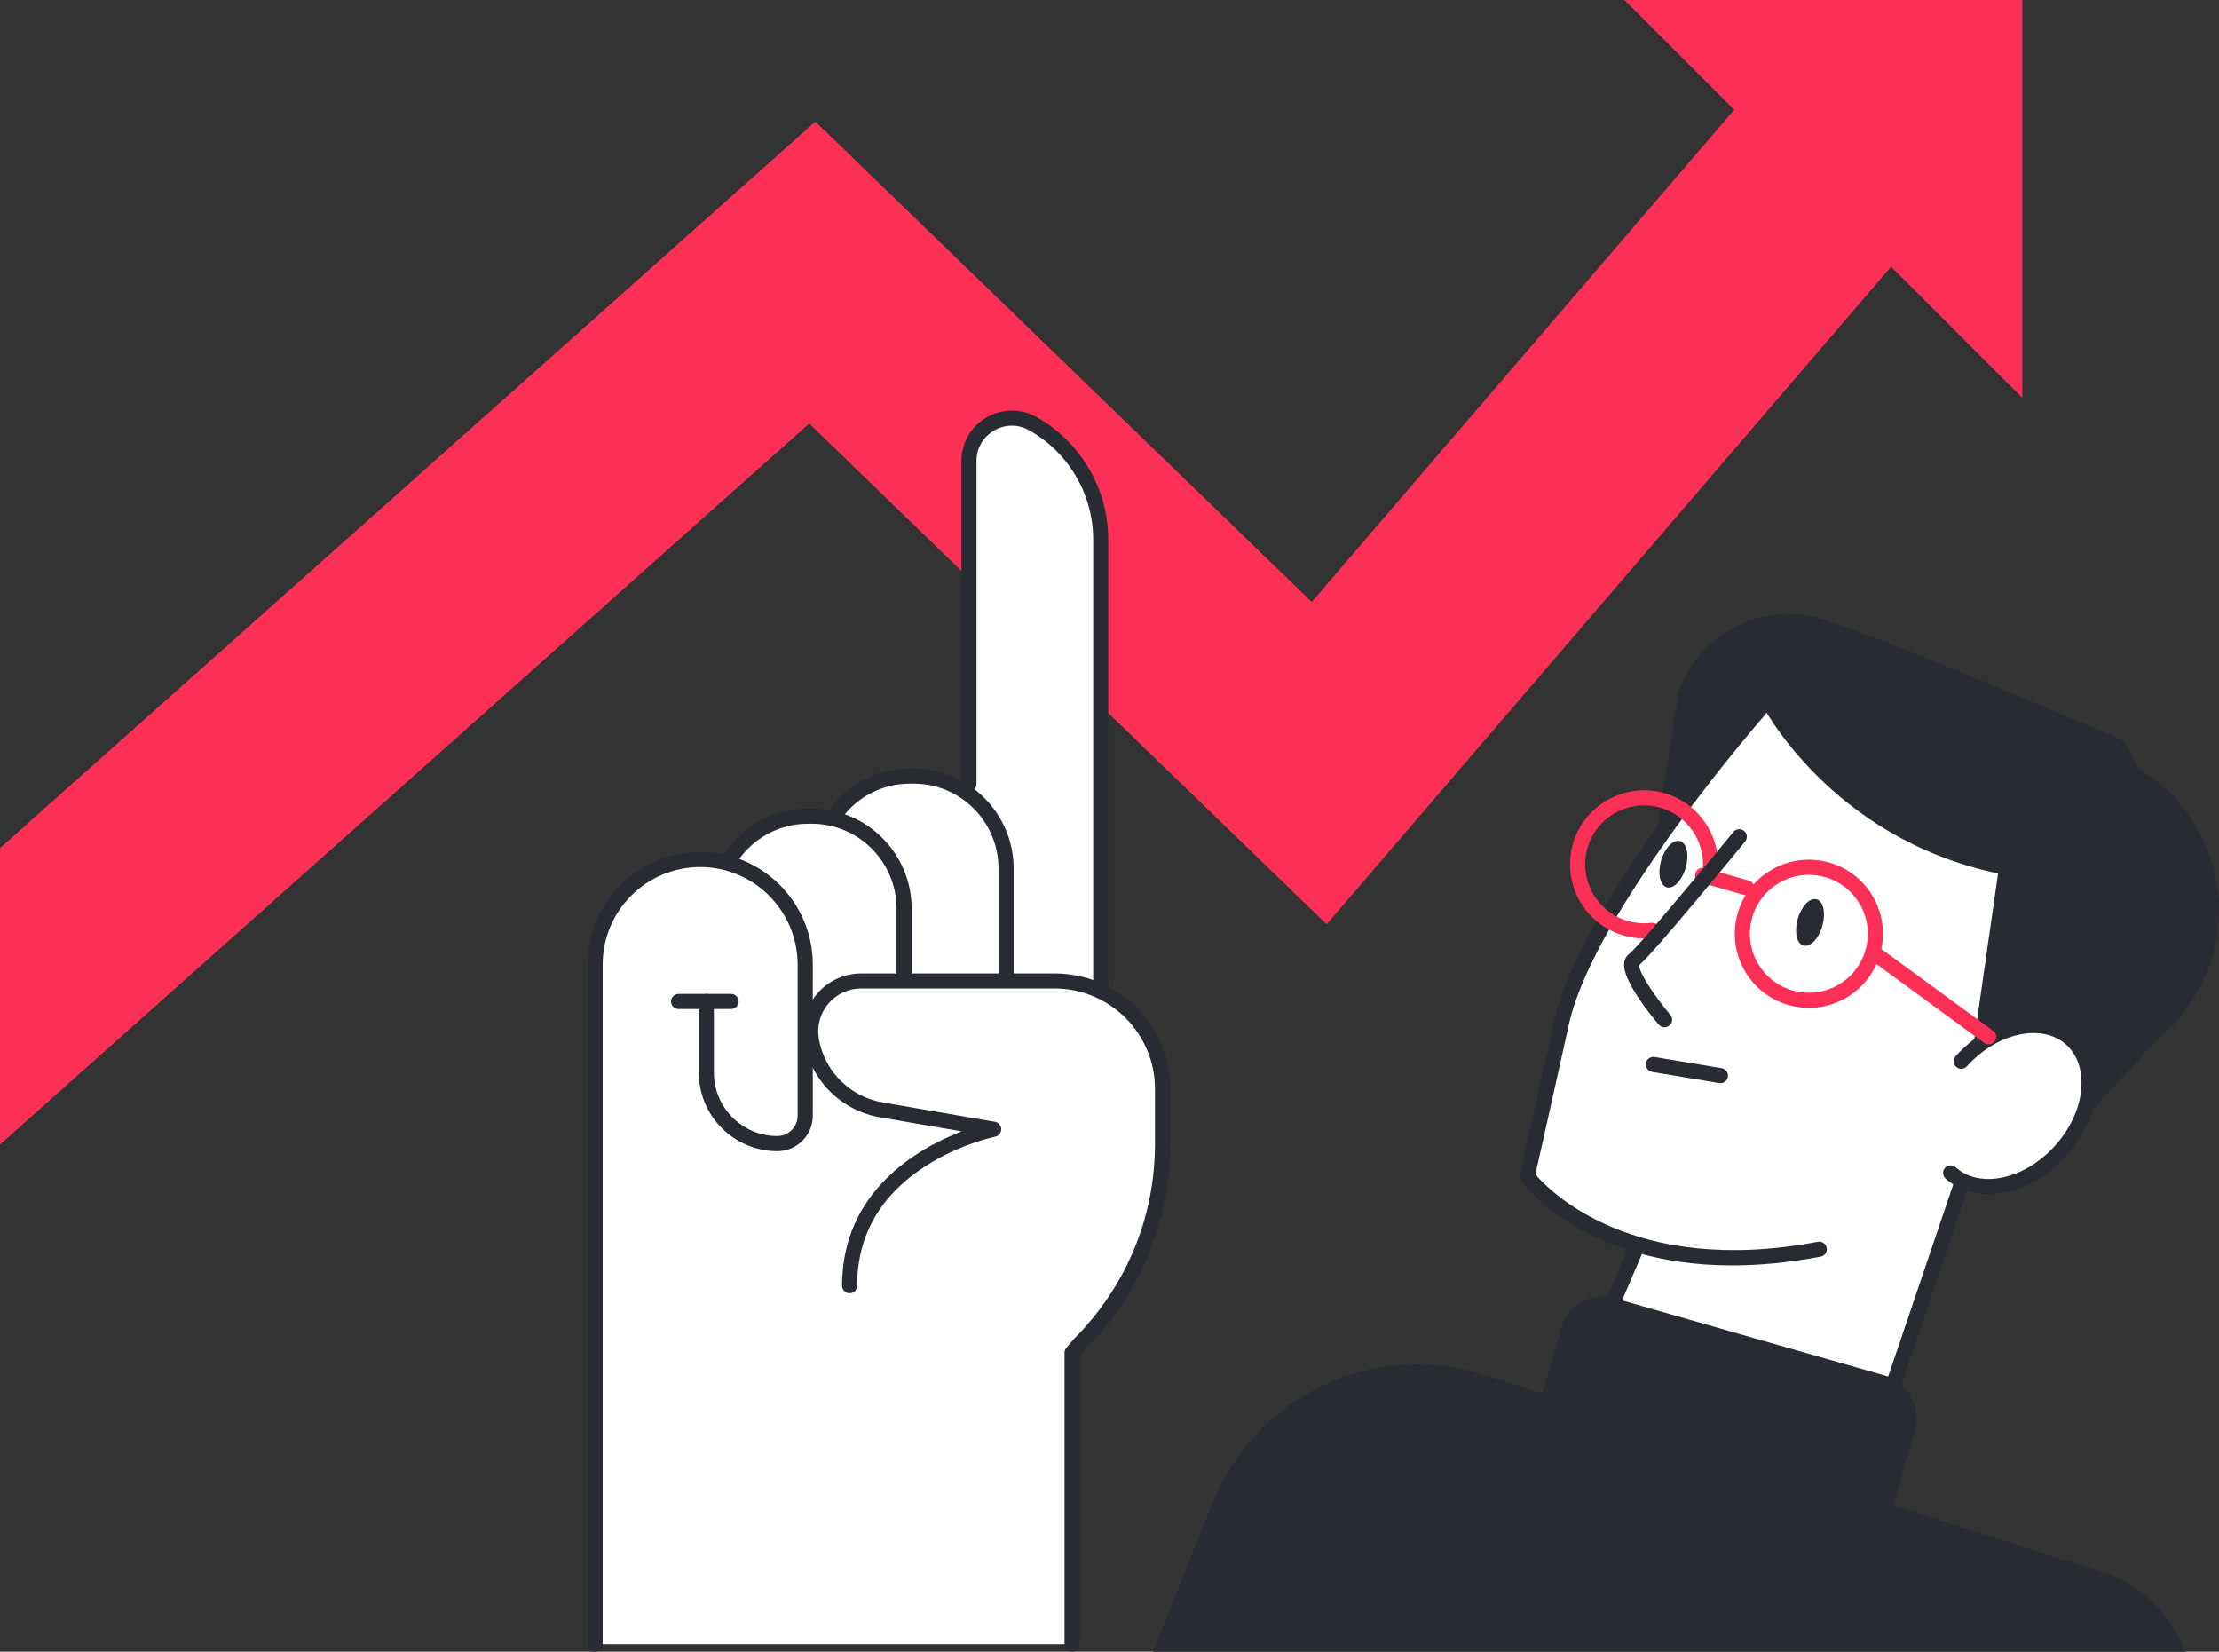 <?xml version="1.0" encoding="UTF-8"?><svg id="Layer_2" xmlns="http://www.w3.org/2000/svg" viewBox="0 0 479.87 357.15"><rect x="0" y="0" width="479.87" height="357.15" fill="#333333" stroke="none"/><defs><style>.cls-1{fill:#292b33;}.cls-1,.cls-2,.cls-3{stroke-width:0px;}.cls-2{fill:#fc3056;}.cls-3{fill:#fff;}</style></defs><g id="Layer_1-2"><polygon class="cls-2" points="381.46 16.24 283.67 130.16 176.33 26.29 0 183.39 0 247.48 174.99 91.58 286.89 199.87 417.76 47.41 381.46 16.24"/><polygon class="cls-2" points="437.33 86.04 437.33 0 351.28 0 437.33 86.04"/><path class="cls-3" d="M239.27,213.6v-96.9c0-10.82-5.86-20.85-15.3-26.15-3.29-1.85-7.2-1.82-10.46.09-3.26,1.91-5.21,5.3-5.21,9.07v69.81c-3.15-1.86-6.81-2.94-10.72-2.94h-.81c-6.96,0-13.36,3.39-17.33,9.06-1.27-.24-2.56-.37-3.9-.37h-.81c-7.27,0-13.95,3.66-17.87,9.79-.04.06-.05.13-.07.19-1.73-.4-3.52-.63-5.36-.63-13.2,0-23.94,10.74-23.94,23.94v146.96c0,.68.55,0,1.23,0h103.12c.68,0,1.23.68,1.23,0v-62.79l1.27-1.27c11.79-11.79,18.29-27.47,18.29-44.15v-11.85c0-9.51-5.44-17.76-13.36-21.85Z"/><path class="cls-1" d="M238.04,215.5c-.9,0-1.63-.73-1.63-1.63v-97.17c0-9.79-5.3-18.86-13.84-23.66-2.39-1.35-5.24-1.33-7.61.06-2.37,1.39-3.79,3.85-3.79,6.6v69.88c0,.9-.73,1.63-1.63,1.63s-1.63-.73-1.63-1.63v-69.88c0-3.92,2.02-7.44,5.4-9.42,3.38-1.98,7.44-2.01,10.86-.09,9.56,5.38,15.5,15.54,15.5,26.51v97.17c0,.9-.73,1.63-1.63,1.63Z"/><path class="cls-1" d="M217.56,212.83c-.9,0-1.63-.73-1.63-1.63v-23.42c0-10.11-8.22-18.33-18.33-18.33h-.81c-6.29,0-12.06,3.16-15.45,8.47-.49.76-1.5.98-2.26.5-.76-.49-.98-1.5-.5-2.26,3.99-6.25,10.8-9.97,18.21-9.97h.81c11.91,0,21.6,9.69,21.6,21.6v23.42c0,.9-.73,1.63-1.63,1.63Z"/><path class="cls-1" d="M195.51,213.47c-.9,0-1.63-.73-1.63-1.63v-15.39c0-10.11-8.22-18.33-18.33-18.33h-.81c-6.28,0-12.06,3.17-15.46,8.47-.49.76-1.5.98-2.26.5-.76-.49-.98-1.5-.5-2.26,4-6.25,10.8-9.98,18.21-9.98h.81c11.91,0,21.6,9.69,21.6,21.6v15.39c0,.9-.73,1.63-1.63,1.63Z"/><path class="cls-1" d="M231.84,357.15c-.9,0-1.63-.73-1.63-1.63v-63.01c0-.39.14-.76.39-1.06l1.63-1.92c11.34-11.35,17.54-26.31,17.54-42.22v-11.85c0-11.98-9.75-21.72-21.72-21.72h-41.83c-2.74,0-5.33,1.2-7.1,3.3-1.77,2.1-2.51,4.85-2.05,7.56,1.23,7.12,6.85,12.67,13.99,13.81l24.11,4.16c.78.13,1.34.8,1.36,1.59.01.79-.54,1.47-1.31,1.62-.08.02-7.66,1.58-15.11,6.39-9.79,6.33-14.75,15.02-14.75,25.85,0,.9-.73,1.63-1.63,1.63s-1.63-.73-1.63-1.63c0-20.42,16.37-29.71,25.87-33.38l-17.42-3c-8.5-1.35-15.21-7.97-16.67-16.47-.63-3.65.38-7.38,2.77-10.22,2.39-2.84,5.89-4.46,9.6-4.46h41.83c13.78,0,24.99,11.21,24.99,24.99v11.85c0,16.79-6.54,32.57-18.41,44.44l-1.16,1.36v62.41c0,.9-.73,1.63-1.63,1.63Z"/><path class="cls-1" d="M128.71,357.15c-.9,0-1.63-.73-1.63-1.63v-146.96c0-13.42,10.92-24.35,24.34-24.35s24.35,10.92,24.35,24.35v32.7c0,4.22-3.43,7.66-7.66,7.66-9.37,0-16.99-7.62-16.99-16.99v-15.38c0-.9.73-1.63,1.63-1.63s1.63.73,1.63,1.63v15.38c0,7.57,6.16,13.72,13.72,13.72,2.42,0,4.39-1.97,4.39-4.39v-32.7c0-11.62-9.46-21.08-21.08-21.08s-21.08,9.46-21.08,21.08v146.96c0,.9-.73,1.63-1.63,1.63Z"/><path class="cls-1" d="M158.11,218.18h-11.36c-.9,0-1.63-.73-1.63-1.63s.73-1.63,1.63-1.63h11.36c.9,0,1.63.73,1.63,1.63s-.73,1.63-1.63,1.63Z"/><path class="cls-3" d="M448.6,223.94c-7-6.55-13.21-5.49-17.18-3.44-.55.29-1.09.6-1.61.95,8.54-16.81,9.88-31.06,3.98-42.44-5.13-9.89-15.97-17.63-31.36-22.37-11.55-3.56-21.72-4.21-21.83-4.21-.31-.02-.61.11-.81.34-1.52,1.74-37.42,42.79-43.04,68.07-5.63,25.31-7.45,33.3-7.45,33.31-.06.28,0,.57.16.81.11.15,7.21,9.59,23.39,14.74l-8.76,20.49c-.12.28-.11.59.04.86.19.35,3.06,5.33,16.59,9.2,9.54,2.73,24.37,4.9,47.29,4.5.42,0,.79-.28.93-.68l16.06-47.4c6.43,2.41,15.16-.28,21.37-7.17,7.58-8.41,8.56-19.64,2.24-25.55Z"/><path class="cls-1" d="M453.86,162.42c-8.32-2.38-16.8-1.61-24.16,1.6,20.82,12.78,31.37,38.91,24.1,64.31-.32,1.12-.68,2.22-1.06,3.3,11.98-3.03,22.08-12.14,25.73-24.88,5.44-19.04-5.58-38.88-24.61-44.33Z"/><path class="cls-1" d="M424.44,242.16l21.37,4.96,18.54-19.89c9.16-9.83,12.14-23.93,7.7-36.61-4.95-14.12-11.2-30.35-14.06-31.17-3.24-.93-39.7-17.28-63.07-25.31-13.15-4.52-27.46,2.48-31.98,15.63l-4.41,29.12,22.38-26.75s14.71,29.06,51.18,36.73l-7.64,53.29Z"/><path class="cls-2" d="M391.21,217.94c-1.48,0-2.97-.21-4.43-.62-4.11-1.18-7.52-3.88-9.6-7.63-2.08-3.74-2.57-8.06-1.4-12.18,1.18-4.11,3.88-7.52,7.62-9.6,3.74-2.08,8.07-2.57,12.18-1.4,4.11,1.18,7.52,3.88,9.6,7.63,2.08,3.74,2.57,8.06,1.4,12.18-1.18,4.11-3.88,7.52-7.62,9.6-2.41,1.34-5.07,2.02-7.75,2.02ZM391.16,189.16c-2.14,0-4.25.54-6.17,1.61-2.98,1.65-5.13,4.37-6.07,7.64h0c-.94,3.27-.54,6.72,1.11,9.69,1.65,2.98,4.37,5.13,7.64,6.07,3.28.94,6.72.54,9.69-1.11,2.98-1.65,5.13-4.37,6.07-7.64.94-3.28.54-6.72-1.11-9.69-1.65-2.98-4.37-5.13-7.64-6.07-1.16-.33-2.35-.5-3.52-.5ZM377.36,197.97h.02-.02Z"/><path class="cls-1" d="M372.06,234.22c-.09,0-.18,0-.27-.02l-14.5-2.42c-.89-.15-1.49-.99-1.34-1.88.15-.89.99-1.49,1.88-1.34l14.5,2.42c.89.15,1.49.99,1.34,1.88-.13.8-.83,1.36-1.61,1.36Z"/><path class="cls-3" d="M421.83,253.62c5.93,5.34,16.58,3.2,23.78-4.8,7.2-7.99,8.23-18.81,2.3-24.15-5.93-5.34-16.58-3.2-23.78,4.8l-2.3,24.15Z"/><path class="cls-1" d="M429.96,258.2c-3.57,0-6.76-1.15-9.22-3.36-.67-.6-.72-1.64-.12-2.31.6-.67,1.64-.72,2.31-.12,2.48,2.23,6.02,3.02,10,2.22,4.15-.84,8.23-3.29,11.48-6.89,3.25-3.61,5.26-7.92,5.66-12.13.38-4.03-.77-7.48-3.24-9.71-2.48-2.23-6.03-3.02-10-2.22-4.15.84-8.23,3.28-11.48,6.89-.6.67-1.64.73-2.31.12-.67-.6-.72-1.64-.12-2.31,3.72-4.13,8.43-6.94,13.26-7.91,5.01-1.01,9.57.05,12.83,2.99,3.26,2.94,4.79,7.36,4.31,12.45-.47,4.91-2.77,9.88-6.49,14.01-3.72,4.13-8.43,6.93-13.26,7.91-1.24.25-2.45.37-3.61.37Z"/><path class="cls-2" d="M377.74,193.61c-.15,0-.3-.02-.45-.06l-9.52-2.72c-.87-.25-1.37-1.15-1.12-2.02.25-.87,1.15-1.36,2.02-1.12l9.52,2.72c.87.25,1.37,1.15,1.12,2.02-.21.72-.86,1.18-1.57,1.18Z"/><path class="cls-1" d="M388.77,198.7c-.79,2.76-.24,5.34,1.23,5.76,1.47.42,3.3-1.48,4.09-4.24s.24-5.34-1.23-5.76c-1.47-.42-3.3,1.48-4.09,4.24Z"/><path class="cls-1" d="M359.22,186.11c-.79,2.76-.24,5.34,1.23,5.76,1.47.42,3.3-1.48,4.09-4.24.79-2.76.24-5.34-1.23-5.76-1.47-.42-3.3,1.48-4.09,4.24Z"/><path class="cls-2" d="M430.04,225.83c-.34,0-.67-.1-.96-.32l-25.03-18.32c-.73-.53-.89-1.56-.35-2.28.53-.73,1.56-.89,2.28-.35l25.03,18.32c.73.53.89,1.56.35,2.28-.32.44-.82.67-1.32.67Z"/><path class="cls-1" d="M374.58,273.62c-31.96,0-45.01-17.43-45.64-18.3-.28-.38-.37-.86-.27-1.32,0,0,1.83-8,7.45-33.31,5.65-25.44,41.65-66.61,43.18-68.35.6-.68,1.63-.74,2.31-.15.68.6.74,1.63.15,2.31-.37.42-36.97,42.28-42.45,66.9-4.65,20.93-6.71,30.02-7.28,32.55,2.98,3.48,21.06,22.16,61.09,14.56.88-.16,1.74.41,1.91,1.3.17.89-.41,1.74-1.3,1.91-7.02,1.33-13.4,1.9-19.15,1.9Z"/><path class="cls-1" d="M407.98,305.38c-.17,0-.35-.03-.52-.09-.85-.29-1.31-1.22-1.02-2.07l16.21-47.84c.29-.85,1.22-1.31,2.07-1.02.85.29,1.31,1.22,1.02,2.07l-16.21,47.84c-.23.68-.87,1.11-1.55,1.11Z"/><path class="cls-1" d="M345,292.2c-.21,0-.43-.04-.64-.13-.83-.36-1.21-1.32-.86-2.15l9.03-21.12c.35-.83,1.32-1.22,2.14-.86.83.36,1.21,1.32.86,2.15l-9.03,21.12c-.26.62-.87.99-1.5.99Z"/><path class="cls-2" d="M355.54,202.92c-1.48,0-2.95-.21-4.4-.62-8.49-2.43-13.42-11.31-11-19.81,2.43-8.49,11.31-13.41,19.8-10.99,7.28,2.08,12.15,9.07,11.57,16.61-.07.9-.87,1.57-1.75,1.5-.9-.07-1.57-.85-1.5-1.75.46-6-3.41-11.56-9.21-13.22-6.76-1.94-13.83,1.99-15.76,8.75-1.93,6.76,1.99,13.83,8.75,15.76,1.65.47,3.35.6,5.05.4.89-.13,1.71.53,1.82,1.42.11.9-.53,1.71-1.42,1.82-.65.08-1.29.12-1.94.12Z"/><path class="cls-1" d="M359.97,222.14c-.46,0-.92-.2-1.25-.58-1.86-2.19-7.9-9.62-7.49-13.3.12-1.06.66-1.68,1.1-2.01,1.81-1.38,14.78-16.9,22.53-26.36.57-.7,1.6-.8,2.3-.23.7.57.8,1.6.23,2.3-2.04,2.49-19.7,24.02-22.92,26.76-.06,1.42,3.02,6.33,6.75,10.72.58.69.5,1.72-.19,2.3-.31.26-.68.39-1.06.39Z"/><rect class="cls-1" x="331.84" y="288.14" width="79.65" height="49.73" rx="9.08" ry="9.08" transform="translate(100.38 -90.12) rotate(15.96)"/><path class="cls-1" d="M249.34,357.15l12.86-32.15c9.28-23.21,34.92-35.3,58.73-27.71l133.52,42.59c8.38,2.67,15.07,9.04,18.15,17.27h-223.26Z"/></g></svg>
